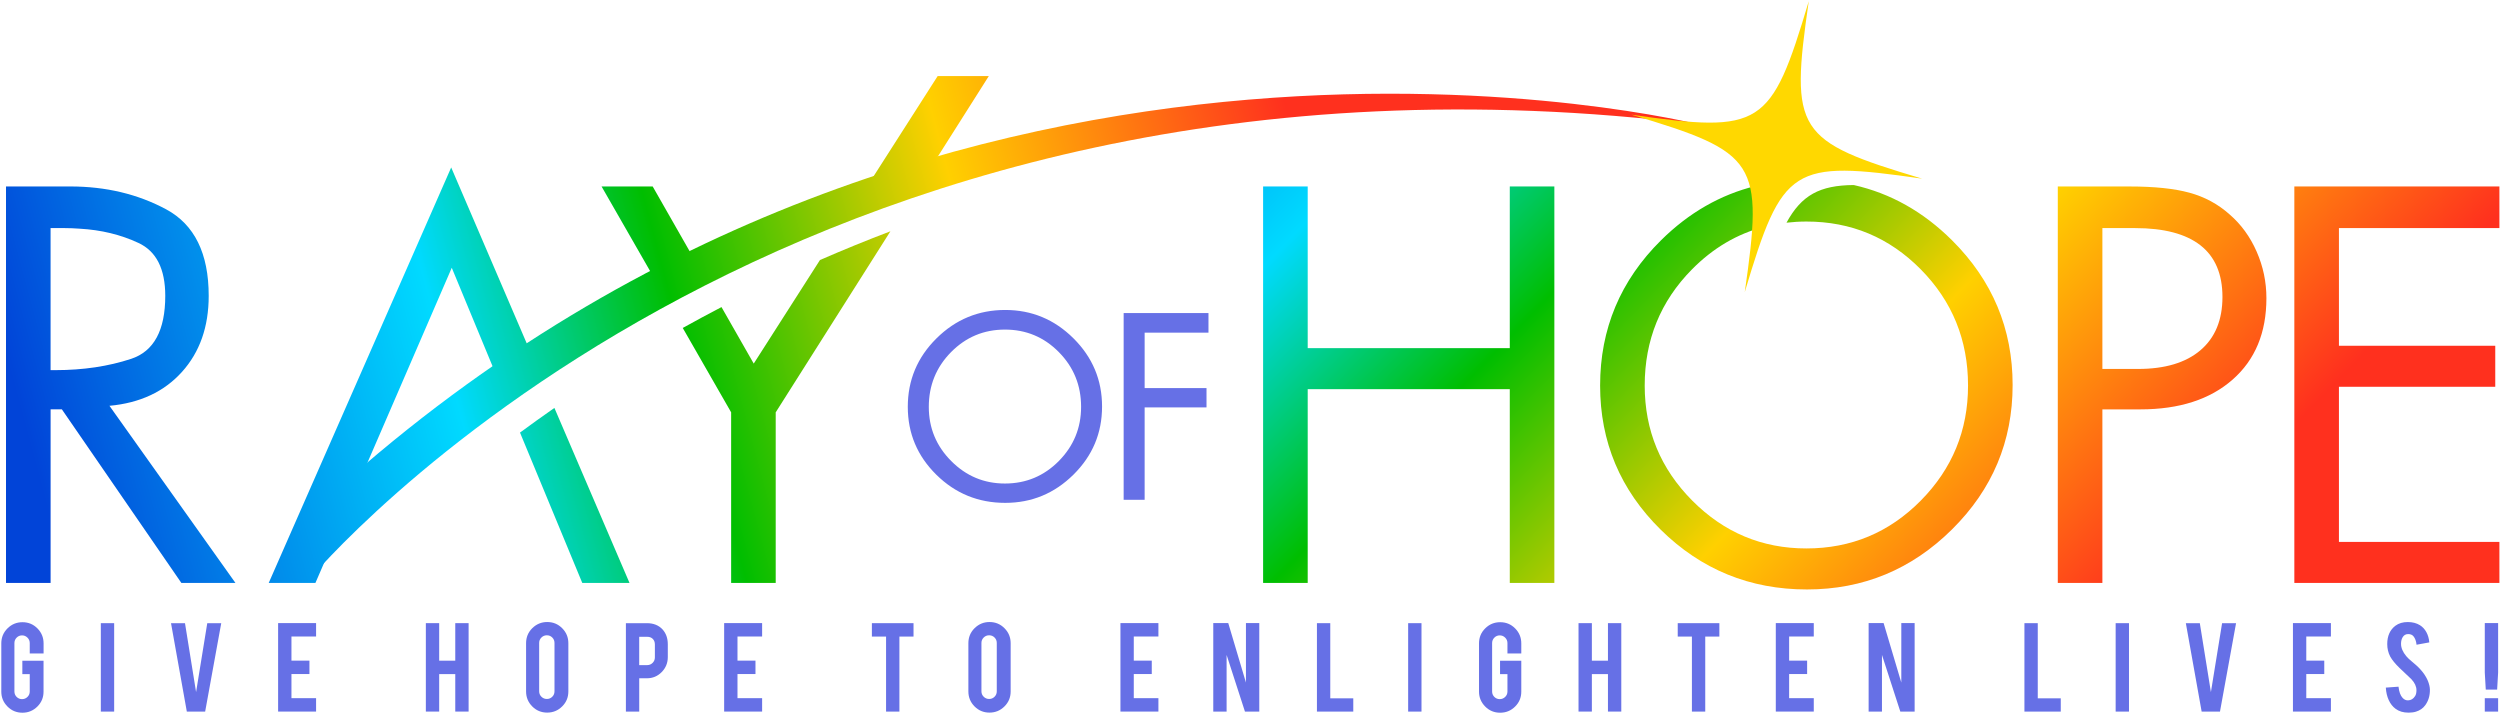 <svg width="1091" height="312" viewBox="0 0 1091 312" fill="none" xmlns="http://www.w3.org/2000/svg">
<path d="M408.68 147.67C417.03 139.4 427.02 135.27 438.67 135.27C450.23 135.27 460.17 139.4 468.48 147.67C476.79 155.94 480.94 165.85 480.94 177.42C480.94 188.99 476.79 198.88 468.48 207.11C460.17 215.34 450.23 219.45 438.67 219.45C426.94 219.45 416.92 215.36 408.62 207.17C400.31 198.98 396.16 189.11 396.16 177.54C396.16 165.9 400.33 155.94 408.68 147.67ZM415.1 201.18C421.62 207.74 429.43 211.01 438.56 211.01C447.76 211.01 455.6 207.73 462.08 201.18C468.55 194.62 471.79 186.74 471.79 177.54C471.79 168.17 468.55 160.21 462.08 153.66C455.61 147.1 447.76 143.83 438.56 143.83C429.35 143.83 421.52 147.11 415.04 153.66C408.57 160.22 405.33 168.18 405.33 177.54C405.32 186.75 408.58 194.63 415.1 201.18Z" fill="#6670E6"/>
<path d="M499.52 145.17V169.36H526.52V177.79H499.52V218.11H490.36V136.62H527.38V145.17H499.52Z" fill="#6670E6"/>
<path d="M134.91 252.98C134.91 252.98 340.97 4.46 741.84 54.41C741.84 54.41 415.06 -28.01 146.14 214.26C118.68 246.74 134.91 252.98 134.91 252.98Z" fill="url(#paint0_linear_5_5)"/>
<path d="M47.76 177.09C61.07 175.88 71.62 170.95 79.41 162.3C87.19 153.66 91.08 142.59 91.08 129.1C91.08 110.6 84.89 98.02 72.53 91.36C60.16 84.71 46.2 81.37 30.64 81.37H2.62V254.38H22.08V178.64H27L79.14 254.38H102.74L47.76 177.09ZM24.15 161.53C23.8 161.53 23.46 161.53 23.11 161.53C22.76 161.53 22.42 161.53 22.07 161.53V99.54C24.14 99.54 26.22 99.54 28.29 99.54C30.37 99.54 32.53 99.63 34.77 99.8C44.11 100.32 52.67 102.39 60.45 106.03C68.23 109.66 72.12 117.36 72.12 129.12C72.12 144.16 67.15 153.33 57.2 156.61C47.28 159.88 36.25 161.53 24.15 161.53Z" fill="url(#paint1_linear_5_5)"/>
<path d="M284.83 81.37H262.52L289.56 128.5C295.26 125.42 300.96 122.48 306.65 119.62L284.83 81.37Z" fill="url(#paint2_linear_5_5)"/>
<path d="M196.9 73.08L117.27 254.39H137.65L197.15 116.86L219.97 171.95C224.94 168.41 229.91 164.94 234.9 161.58L196.9 73.08Z" fill="url(#paint3_linear_5_5)"/>
<path d="M372.22 91.01C381.97 87.37 391.66 84 401.29 80.9L431.52 33.19H409.2L372.22 91.01Z" fill="url(#paint4_linear_5_5)"/>
<path d="M328.93 158.67L314.86 134.01C309.07 137.03 303.44 140.07 297.95 143.12L319.07 179.94V254.38H338.52V179.94L388.58 100.93C377.98 104.96 367.74 109.16 357.83 113.48L328.93 158.67Z" fill="url(#paint5_linear_5_5)"/>
<path d="M984.79 109.78C981.94 103.29 978 97.89 972.99 93.57C967.97 89.08 962.14 85.92 955.48 84.1C948.82 82.28 940.13 81.38 929.41 81.38H898.02V254.39H917.48V178.65H934.08C951.03 178.65 964.43 174.33 974.28 165.68C984.14 157.04 989.06 145.19 989.06 130.14C989.07 123.05 987.64 116.26 984.79 109.78ZM960.28 152.84C953.88 158.29 944.8 161.01 933.04 161.01H917.48V99.54H931.75C944.37 99.54 953.88 102.05 960.28 107.06C966.68 112.08 969.88 119.6 969.88 129.63C969.87 139.65 966.67 147.39 960.28 152.84Z" fill="url(#paint6_linear_5_5)"/>
<path d="M226.93 188.78L254.1 254.38H274.71L241.94 178.02C236.72 181.66 231.73 185.25 226.93 188.78Z" fill="url(#paint7_linear_5_5)"/>
<path d="M1090.74 99.53V81.37H1001.25V254.39H1090.74V236.49H1020.71V168.79H1088.93V150.89H1020.71V99.53H1090.74Z" fill="url(#paint8_linear_5_5)"/>
<path d="M658.87 151.93H570.68V81.37H551.22V254.39H570.68V169.83H658.87V254.39H678.32V81.37H658.87V151.93Z" fill="url(#paint9_linear_5_5)"/>
<path d="M851.85 104.85C839.31 92.38 825.01 84.36 808.98 80.75C794.12 80.86 786.17 85.17 779.63 97.18C782.46 96.86 785.34 96.68 788.3 96.68C807.84 96.68 824.49 103.64 838.23 117.56C851.98 131.48 858.85 148.39 858.85 168.27C858.85 187.81 851.98 204.54 838.23 218.46C824.48 232.38 807.84 239.34 788.3 239.34C768.93 239.34 752.33 232.38 738.5 218.46C724.66 204.54 717.75 187.81 717.75 168.27C717.75 148.39 724.62 131.48 738.37 117.56C747.57 108.24 758.08 102.06 769.87 98.98C769.83 91.54 768.73 85.82 766.17 81.16C750.77 84.95 737.01 92.85 724.88 104.85C707.15 122.4 698.29 143.54 698.29 168.27C698.29 192.83 707.11 213.79 724.75 231.17C742.39 248.55 763.66 257.24 788.56 257.24C813.11 257.24 834.21 248.51 851.85 231.04C869.49 213.58 878.31 192.57 878.31 168.01C878.31 143.46 869.49 122.4 851.85 104.85Z" fill="url(#paint10_linear_5_5)"/>
<path d="M838.84 77.97C781.91 69.76 777.85 72.36 761.41 127.47C769.62 70.54 767.02 66.48 711.91 50.04C768.84 58.25 772.9 55.65 789.34 0.54C781.12 57.46 783.72 61.53 838.84 77.97Z" fill="#FFD800"/>
<path d="M9.8 311.03C7.23 311.03 5.05 310.13 3.26 308.32C1.46 306.51 0.57 304.35 0.57 301.82V280.76C0.57 278.19 1.47 276.01 3.28 274.22C5.09 272.42 7.26 271.53 9.81 271.53C12.38 271.53 14.55 272.43 16.34 274.24C18.13 276.05 19.02 278.22 19.02 280.77V285.17H12.98V280.64C12.98 279.72 12.65 278.93 11.99 278.27C11.33 277.61 10.54 277.28 9.62 277.28C8.7 277.28 7.91 277.61 7.26 278.27C6.61 278.93 6.29 279.72 6.29 280.64V301.77C6.29 302.69 6.61 303.48 7.26 304.13C7.91 304.78 8.69 305.1 9.62 305.1C10.55 305.1 11.33 304.78 11.99 304.13C12.65 303.49 12.98 302.7 12.98 301.78V294.19H9.75V288.34H19V301.83C19 304.4 18.1 306.57 16.29 308.36C14.49 310.13 12.32 311.03 9.8 311.03Z" fill="#6670E6"/>
<path d="M49.82 310.54H44V271.95H49.82V310.54Z" fill="#6670E6"/>
<path d="M81.53 310.54L74.63 271.95H80.73L85.57 302.03L90.45 271.95H96.55L89.53 310.54H81.53Z" fill="#6670E6"/>
<path d="M121.37 310.54V271.92H137.94V277.77H127.19V288.3H135.04V294.15H127.19V304.68H137.94V310.53H121.37V310.54Z" fill="#6670E6"/>
<path d="M191.66 294.18V310.53H185.84V271.94H191.66V288.32H198.68V271.94H204.5V310.53H198.68V294.18H191.66Z" fill="#6670E6"/>
<path d="M238.8 271.45C241.37 271.45 243.55 272.35 245.34 274.16C247.14 275.97 248.03 278.14 248.03 280.69V301.75C248.03 304.32 247.13 306.5 245.32 308.29C243.51 310.09 241.34 310.98 238.79 310.98C236.22 310.98 234.05 310.08 232.26 308.27C230.47 306.46 229.58 304.29 229.58 301.74V280.68C229.58 278.11 230.48 275.93 232.29 274.14C234.11 272.35 236.28 271.45 238.8 271.45ZM241.98 280.57C241.98 279.65 241.66 278.86 241.01 278.21C240.36 277.56 239.58 277.24 238.65 277.24C237.72 277.24 236.94 277.56 236.28 278.21C235.62 278.86 235.29 279.64 235.29 280.57V301.7C235.29 302.62 235.62 303.41 236.28 304.06C236.94 304.71 237.73 305.03 238.65 305.03C239.57 305.03 240.36 304.71 241.01 304.06C241.66 303.41 241.98 302.63 241.98 301.7V280.57Z" fill="#6670E6"/>
<path d="M282.31 271.95C285.14 271.95 287.4 272.84 289.09 274.63C290.65 276.33 291.43 278.51 291.43 281.16V286.76C291.43 289.31 290.54 291.48 288.77 293.29C286.99 295.1 284.84 296 282.32 296H278.96V310.54H273.14V271.95H282.31ZM285.79 281.25C285.79 280.24 285.49 279.43 284.88 278.82C284.27 278.2 283.47 277.9 282.46 277.9H278.95V290.25H282.46C283.38 290.25 284.17 289.92 284.82 289.26C285.47 288.6 285.79 287.81 285.79 286.89V281.25Z" fill="#6670E6"/>
<path d="M316.02 310.54V271.92H332.59V277.77H321.84V288.3H329.69V294.15H321.84V304.68H332.59V310.53H316.02V310.54Z" fill="#6670E6"/>
<path d="M386.68 277.8H380.49V271.95H398.66V277.8H392.5V310.54H386.68V277.8Z" fill="#6670E6"/>
<path d="M431.82 271.45C434.39 271.45 436.57 272.35 438.36 274.16C440.16 275.97 441.05 278.14 441.05 280.69V301.75C441.05 304.32 440.15 306.5 438.34 308.29C436.53 310.09 434.36 310.98 431.81 310.98C429.24 310.98 427.07 310.08 425.28 308.27C423.49 306.46 422.6 304.29 422.6 301.74V280.68C422.6 278.11 423.5 275.93 425.31 274.14C427.13 272.35 429.29 271.45 431.82 271.45ZM434.99 280.57C434.99 279.65 434.67 278.86 434.02 278.21C433.37 277.56 432.59 277.24 431.66 277.24C430.74 277.24 429.95 277.56 429.29 278.21C428.63 278.86 428.3 279.64 428.3 280.57V301.7C428.3 302.62 428.63 303.41 429.29 304.06C429.95 304.71 430.74 305.03 431.66 305.03C432.58 305.03 433.37 304.71 434.02 304.06C434.67 303.41 434.99 302.63 434.99 301.7V280.57Z" fill="#6670E6"/>
<path d="M488.96 310.54V271.92H505.53V277.77H494.78V288.3H502.63V294.15H494.78V304.68H505.53V310.53H488.96V310.54Z" fill="#6670E6"/>
<path d="M536.01 271.92L543.73 297.87V271.92H549.55V310.54H543.3L535.29 285.81V310.54H529.47V271.92H536.01Z" fill="#6670E6"/>
<path d="M590.57 310.54H574.71V271.95H580.53V304.75H590.57V310.54Z" fill="#6670E6"/>
<path d="M620.34 310.54H614.52V271.95H620.34V310.54Z" fill="#6670E6"/>
<path d="M654.67 311.03C652.1 311.03 649.92 310.13 648.13 308.32C646.34 306.51 645.44 304.35 645.44 301.82V280.76C645.44 278.19 646.34 276.01 648.15 274.22C649.96 272.42 652.13 271.53 654.68 271.53C657.25 271.53 659.42 272.43 661.21 274.24C663 276.05 663.89 278.22 663.89 280.77V285.17H657.85V280.64C657.85 279.72 657.52 278.93 656.86 278.27C656.2 277.61 655.41 277.28 654.49 277.28C653.57 277.28 652.78 277.61 652.13 278.27C651.48 278.93 651.16 279.72 651.16 280.64V301.77C651.16 302.69 651.48 303.48 652.13 304.13C652.78 304.78 653.56 305.1 654.49 305.1C655.41 305.1 656.2 304.78 656.86 304.13C657.52 303.49 657.85 302.7 657.85 301.78V294.19H654.62V288.34H663.89V301.83C663.89 304.4 662.99 306.57 661.18 308.36C659.37 310.15 657.19 311.03 654.67 311.03Z" fill="#6670E6"/>
<path d="M694.69 294.18V310.53H688.87V271.94H694.69V288.32H701.71V271.94H707.53V310.53H701.71V294.18H694.69Z" fill="#6670E6"/>
<path d="M738.35 277.8H732.16V271.95H750.33V277.8H744.17V310.54H738.35V277.8Z" fill="#6670E6"/>
<path d="M774.96 310.54V271.92H791.53V277.77H780.78V288.3H788.63V294.15H780.78V304.68H791.53V310.53H774.96V310.54Z" fill="#6670E6"/>
<path d="M822.01 271.92L829.73 297.87V271.92H835.55V310.54H829.3L821.29 285.81V310.54H815.47V271.92H822.01Z" fill="#6670E6"/>
<path d="M899.32 310.54H883.46V271.95H889.28V304.75H899.32V310.54Z" fill="#6670E6"/>
<path d="M929.09 310.54H923.27V271.95H929.09V310.54Z" fill="#6670E6"/>
<path d="M960.8 310.54L953.9 271.95H960L964.84 302.03L969.72 271.95H975.82L968.8 310.54H960.8Z" fill="#6670E6"/>
<path d="M1000.64 310.54V271.92H1017.21V277.77H1006.46V288.3H1014.31V294.15H1006.46V304.68H1017.21V310.53H1000.64V310.54Z" fill="#6670E6"/>
<path d="M1060.41 300.93C1060.45 303.62 1059.75 305.92 1058.32 307.83C1057.37 309.12 1056.04 310.04 1054.32 310.57C1053.4 310.86 1052.32 311 1051.09 311C1048.81 311 1046.92 310.44 1045.42 309.31C1044.17 308.39 1043.18 307.13 1042.45 305.54C1041.72 303.95 1041.29 302.13 1041.17 300.07L1046.71 299.67C1046.96 301.92 1047.55 303.55 1048.5 304.56C1049.2 305.32 1050 305.68 1050.9 305.64C1052.17 305.6 1053.19 304.97 1053.95 303.76C1054.34 303.16 1054.54 302.31 1054.54 301.2C1054.54 299.6 1053.81 298 1052.35 296.42C1051.2 295.33 1049.47 293.7 1047.18 291.52C1045.25 289.65 1043.89 287.97 1043.08 286.5C1042.22 284.84 1041.79 283.03 1041.79 281.07C1041.79 277.56 1042.97 274.89 1045.33 273.09C1046.79 272 1048.59 271.46 1050.75 271.46C1052.82 271.46 1054.6 271.92 1056.08 272.85C1057.23 273.57 1058.16 274.57 1058.87 275.87C1059.58 277.16 1060 278.65 1060.15 280.34L1054.58 281.36C1054.42 279.78 1053.96 278.55 1053.23 277.66C1052.7 277.02 1051.93 276.71 1050.92 276.71C1049.85 276.71 1049.04 277.18 1048.49 278.13C1048.04 278.89 1047.81 279.83 1047.81 280.96C1047.81 282.73 1048.57 284.52 1050.09 286.35C1050.66 287.05 1051.53 287.87 1052.68 288.81C1054.03 289.94 1054.93 290.73 1055.36 291.18C1056.8 292.62 1057.9 294.03 1058.69 295.43C1059.06 296.09 1059.36 296.69 1059.58 297.25C1060.1 298.61 1060.39 299.84 1060.41 300.93Z" fill="#6670E6"/>
<path d="M1084.36 293.5V271.91H1090.18V293.5L1089.75 300.95H1084.79L1084.36 293.5ZM1084.36 310.54V304.69H1090.18V310.54H1084.36Z" fill="#6670E6"/>
<defs>
<linearGradient id="paint0_linear_5_5" x1="22.039" y1="227.733" x2="570.278" y2="80.37" gradientUnits="userSpaceOnUse">
<stop stop-color="#0144D8"/>
<stop offset="0.326" stop-color="#00DAFF"/>
<stop offset="0.505" stop-color="#00BE00"/>
<stop offset="0.736" stop-color="#FFD000"/>
<stop offset="1" stop-color="#FF301E"/>
</linearGradient>
<linearGradient id="paint1_linear_5_5" x1="9.1" y1="179.596" x2="557.34" y2="32.232" gradientUnits="userSpaceOnUse">
<stop stop-color="#0144D8"/>
<stop offset="0.326" stop-color="#00DAFF"/>
<stop offset="0.505" stop-color="#00BE00"/>
<stop offset="0.736" stop-color="#FFD000"/>
<stop offset="1" stop-color="#FF301E"/>
</linearGradient>
<linearGradient id="paint2_linear_5_5" x1="8.373" y1="176.888" x2="556.611" y2="29.525" gradientUnits="userSpaceOnUse">
<stop stop-color="#0144D8"/>
<stop offset="0.326" stop-color="#00DAFF"/>
<stop offset="0.505" stop-color="#00BE00"/>
<stop offset="0.736" stop-color="#FFD000"/>
<stop offset="1" stop-color="#FF301E"/>
</linearGradient>
<linearGradient id="paint3_linear_5_5" x1="15.781" y1="204.452" x2="564.021" y2="57.089" gradientUnits="userSpaceOnUse">
<stop stop-color="#0144D8"/>
<stop offset="0.326" stop-color="#00DAFF"/>
<stop offset="0.505" stop-color="#00BE00"/>
<stop offset="0.736" stop-color="#FFD000"/>
<stop offset="1" stop-color="#FF301E"/>
</linearGradient>
<linearGradient id="paint4_linear_5_5" x1="5.358" y1="165.675" x2="553.597" y2="18.312" gradientUnits="userSpaceOnUse">
<stop stop-color="#0144D8"/>
<stop offset="0.326" stop-color="#00DAFF"/>
<stop offset="0.505" stop-color="#00BE00"/>
<stop offset="0.736" stop-color="#FFD000"/>
<stop offset="1" stop-color="#FF301E"/>
</linearGradient>
<linearGradient id="paint5_linear_5_5" x1="32.498" y1="266.645" x2="580.737" y2="119.282" gradientUnits="userSpaceOnUse">
<stop stop-color="#0144D8"/>
<stop offset="0.326" stop-color="#00DAFF"/>
<stop offset="0.505" stop-color="#00BE00"/>
<stop offset="0.736" stop-color="#FFD000"/>
<stop offset="1" stop-color="#FF301E"/>
</linearGradient>
<linearGradient id="paint6_linear_5_5" x1="578.486" y1="-170.778" x2="975.413" y2="212.462" gradientUnits="userSpaceOnUse">
<stop stop-color="#0144D8"/>
<stop offset="0.326" stop-color="#00DAFF"/>
<stop offset="0.505" stop-color="#00BE00"/>
<stop offset="0.736" stop-color="#FFD000"/>
<stop offset="1" stop-color="#FF301E"/>
</linearGradient>
<linearGradient id="paint7_linear_5_5" x1="35.071" y1="276.218" x2="583.312" y2="128.854" gradientUnits="userSpaceOnUse">
<stop stop-color="#0144D8"/>
<stop offset="0.326" stop-color="#00DAFF"/>
<stop offset="0.505" stop-color="#00BE00"/>
<stop offset="0.736" stop-color="#FFD000"/>
<stop offset="1" stop-color="#FF301E"/>
</linearGradient>
<linearGradient id="paint8_linear_5_5" x1="634.818" y1="-229.121" x2="1031.74" y2="154.118" gradientUnits="userSpaceOnUse">
<stop stop-color="#0144D8"/>
<stop offset="0.326" stop-color="#00DAFF"/>
<stop offset="0.505" stop-color="#00BE00"/>
<stop offset="0.736" stop-color="#FFD000"/>
<stop offset="1" stop-color="#FF301E"/>
</linearGradient>
<linearGradient id="paint9_linear_5_5" x1="426.769" y1="-13.642" x2="823.697" y2="369.599" gradientUnits="userSpaceOnUse">
<stop stop-color="#0144D8"/>
<stop offset="0.326" stop-color="#00DAFF"/>
<stop offset="0.505" stop-color="#00BE00"/>
<stop offset="0.736" stop-color="#FFD000"/>
<stop offset="1" stop-color="#FF301E"/>
</linearGradient>
<linearGradient id="paint10_linear_5_5" x1="510.427" y1="-100.287" x2="907.355" y2="282.953" gradientUnits="userSpaceOnUse">
<stop stop-color="#0144D8"/>
<stop offset="0.326" stop-color="#00DAFF"/>
<stop offset="0.505" stop-color="#00BE00"/>
<stop offset="0.736" stop-color="#FFD000"/>
<stop offset="1" stop-color="#FF301E"/>
</linearGradient>
</defs>
</svg>

